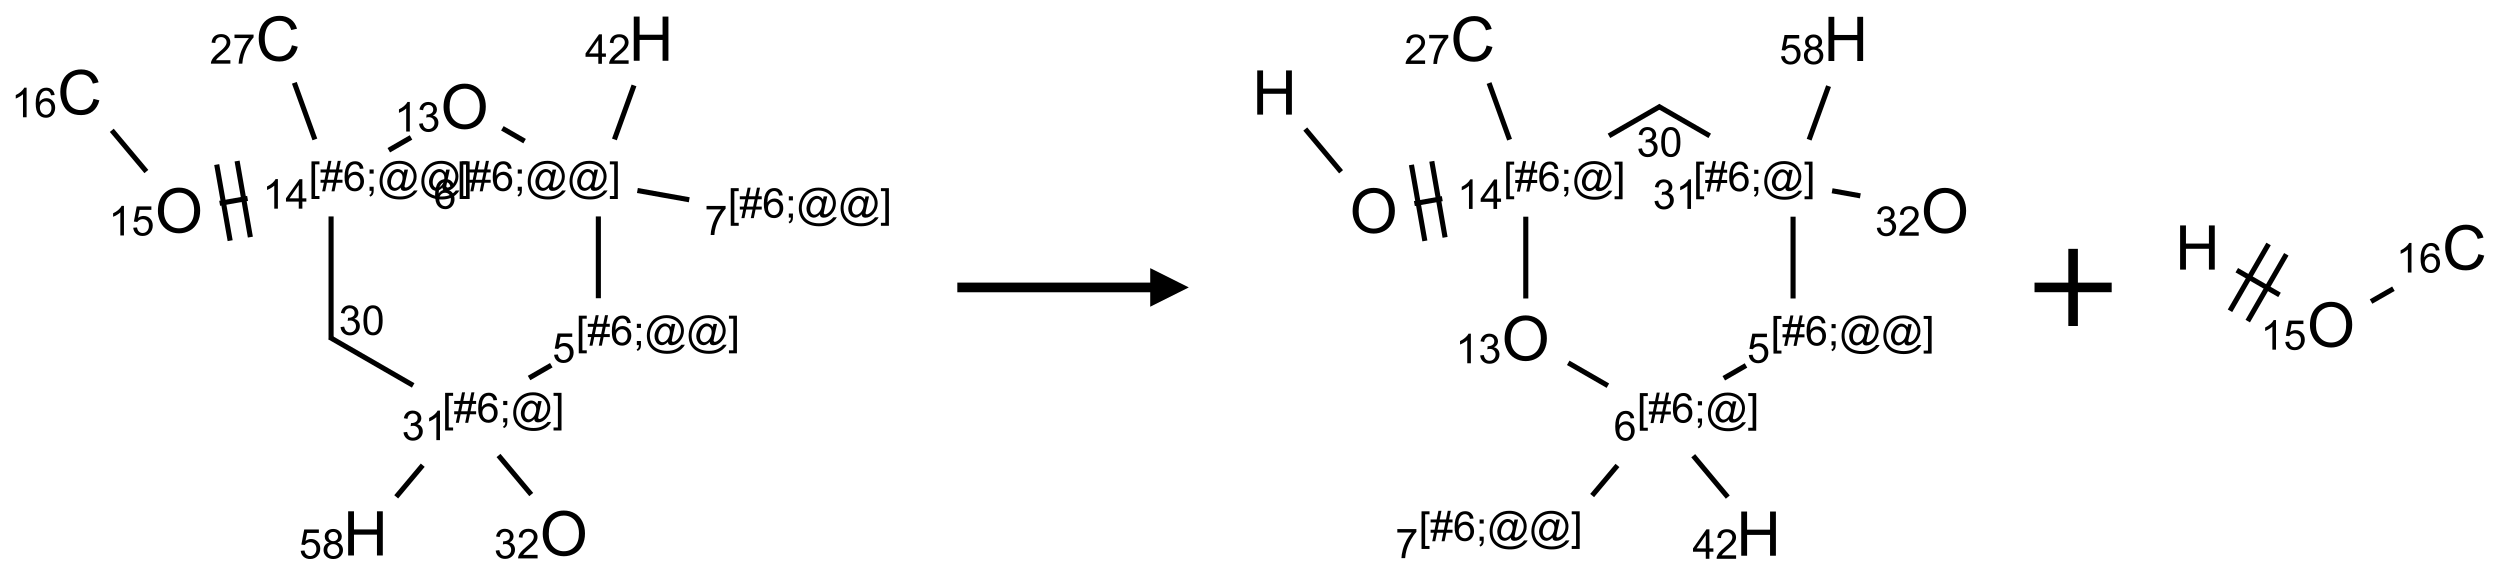 <?xml version="1.0" encoding="UTF-8"?>
<svg xmlns="http://www.w3.org/2000/svg" xmlns:xlink="http://www.w3.org/1999/xlink" width="648" height="149" viewBox="0 0 648 149">
<defs>
<g>
<g id="glyph-0-0">
<path d="M 2 0 L 2 -10 L 10 -10 L 10 0 Z M 2.25 -0.25 L 9.75 -0.25 L 9.75 -9.75 L 2.25 -9.75 Z M 2.25 -0.25 "/>
</g>
<g id="glyph-0-1">
<path d="M 1.281 0 L 1.281 -11.453 L 2.797 -11.453 L 2.797 -6.75 L 8.75 -6.75 L 8.75 -11.453 L 10.266 -11.453 L 10.266 0 L 8.75 0 L 8.75 -5.398 L 2.797 -5.398 L 2.797 0 Z M 1.281 0 "/>
</g>
<g id="glyph-0-2">
<path d="M 0.773 -5.578 C 0.773 -7.48 1.285 -8.969 2.305 -10.043 C 3.324 -11.117 4.645 -11.656 6.258 -11.656 C 7.316 -11.656 8.27 -11.402 9.117 -10.898 C 9.965 -10.395 10.613 -9.688 11.059 -8.785 C 11.504 -7.883 11.727 -6.855 11.727 -5.711 C 11.727 -4.551 11.492 -3.512 11.023 -2.594 C 10.555 -1.676 9.891 -0.984 9.031 -0.512 C 8.172 -0.039 7.246 0.195 6.25 0.195 C 5.172 0.195 4.207 -0.066 3.359 -0.586 C 2.512 -1.105 1.867 -1.816 1.43 -2.719 C 0.992 -3.621 0.773 -4.574 0.773 -5.578 Z M 2.336 -5.555 C 2.336 -4.176 2.707 -3.086 3.449 -2.293 C 4.191 -1.5 5.121 -1.102 6.242 -1.102 C 7.383 -1.102 8.32 -1.504 9.059 -2.305 C 9.797 -3.105 10.164 -4.246 10.164 -5.719 C 10.164 -6.652 10.008 -7.465 9.691 -8.16 C 9.375 -8.855 8.914 -9.395 8.309 -9.777 C 7.703 -10.16 7.02 -10.352 6.266 -10.352 C 5.191 -10.352 4.27 -9.984 3.496 -9.246 C 2.723 -8.508 2.336 -7.277 2.336 -5.555 Z M 2.336 -5.555 "/>
</g>
<g id="glyph-0-3">
<path d="M 9.406 -4.016 L 10.922 -3.633 C 10.605 -2.387 10.031 -1.438 9.207 -0.785 C 8.383 -0.133 7.371 0.195 6.18 0.195 C 4.945 0.195 3.941 -0.055 3.168 -0.559 C 2.395 -1.062 1.805 -1.789 1.402 -2.742 C 1 -3.695 0.797 -4.719 0.797 -5.812 C 0.797 -7.004 1.023 -8.047 1.48 -8.934 C 1.938 -9.82 2.586 -10.496 3.426 -10.957 C 4.266 -11.418 5.191 -11.648 6.203 -11.648 C 7.348 -11.648 8.312 -11.355 9.094 -10.773 C 9.875 -10.191 10.418 -9.371 10.727 -8.312 L 9.234 -7.961 C 8.969 -8.793 8.582 -9.402 8.078 -9.781 C 7.574 -10.16 6.938 -10.352 6.172 -10.352 C 5.293 -10.352 4.555 -10.141 3.965 -9.719 C 3.375 -9.297 2.957 -8.73 2.719 -8.02 C 2.48 -7.309 2.359 -6.574 2.359 -5.82 C 2.359 -4.848 2.5 -3.996 2.785 -3.27 C 3.07 -2.543 3.512 -2 4.109 -1.641 C 4.707 -1.281 5.355 -1.102 6.055 -1.102 C 6.902 -1.102 7.621 -1.348 8.211 -1.836 C 8.801 -2.324 9.199 -3.051 9.406 -4.016 Z M 9.406 -4.016 "/>
</g>
<g id="glyph-1-0">
<path d="M 1.332 0 L 1.332 -6.668 L 6.668 -6.668 L 6.668 0 Z M 1.5 -0.168 L 6.5 -0.168 L 6.5 -6.5 L 1.5 -6.5 Z M 1.5 -0.168 "/>
</g>
<g id="glyph-1-1">
<path d="M 3.449 0 L 3.449 -1.828 L 0.137 -1.828 L 0.137 -2.688 L 3.621 -7.637 L 4.387 -7.637 L 4.387 -2.688 L 5.418 -2.688 L 5.418 -1.828 L 4.387 -1.828 L 4.387 0 Z M 3.449 -2.688 L 3.449 -6.129 L 1.059 -2.688 Z M 3.449 -2.688 "/>
</g>
<g id="glyph-1-2">
<path d="M 5.371 -0.902 L 5.371 0 L 0.324 0 C 0.316 -0.227 0.352 -0.441 0.434 -0.652 C 0.562 -0.996 0.766 -1.332 1.051 -1.668 C 1.332 -2 1.742 -2.387 2.277 -2.824 C 3.105 -3.504 3.668 -4.043 3.957 -4.441 C 4.25 -4.84 4.395 -5.215 4.395 -5.566 C 4.395 -5.938 4.262 -6.254 3.996 -6.508 C 3.73 -6.762 3.387 -6.891 2.957 -6.891 C 2.508 -6.891 2.145 -6.754 1.875 -6.484 C 1.605 -6.215 1.469 -5.84 1.465 -5.359 L 0.5 -5.457 C 0.566 -6.176 0.812 -6.727 1.246 -7.102 C 1.676 -7.477 2.254 -7.668 2.98 -7.668 C 3.711 -7.668 4.293 -7.465 4.719 -7.059 C 5.145 -6.652 5.359 -6.148 5.359 -5.547 C 5.359 -5.242 5.297 -4.941 5.172 -4.645 C 5.047 -4.352 4.84 -4.039 4.551 -3.715 C 4.262 -3.387 3.777 -2.938 3.105 -2.371 C 2.543 -1.898 2.18 -1.578 2.02 -1.41 C 1.859 -1.242 1.73 -1.07 1.625 -0.902 Z M 5.371 -0.902 "/>
</g>
<g id="glyph-1-3">
<path d="M 0.723 2.121 L 0.723 -7.637 L 2.793 -7.637 L 2.793 -6.859 L 1.66 -6.859 L 1.66 1.344 L 2.793 1.344 L 2.793 2.121 Z M 0.723 2.121 "/>
</g>
<g id="glyph-1-4">
<path d="M 0.535 0.129 L 0.988 -2.09 L 0.109 -2.09 L 0.109 -2.863 L 1.145 -2.863 L 1.531 -4.754 L 0.109 -4.754 L 0.109 -5.531 L 1.688 -5.531 L 2.141 -7.766 L 2.922 -7.766 L 2.469 -5.531 L 4.109 -5.531 L 4.562 -7.766 L 5.348 -7.766 L 4.895 -5.531 L 5.797 -5.531 L 5.797 -4.754 L 4.738 -4.754 L 4.348 -2.863 L 5.797 -2.863 L 5.797 -2.09 L 4.191 -2.09 L 3.738 0.129 L 2.957 0.129 L 3.406 -2.09 L 1.77 -2.09 L 1.316 0.129 Z M 1.926 -2.863 L 3.562 -2.863 L 3.953 -4.754 L 2.312 -4.754 Z M 1.926 -2.863 "/>
</g>
<g id="glyph-1-5">
<path d="M 5.309 -5.766 L 4.375 -5.691 C 4.293 -6.059 4.172 -6.328 4.02 -6.496 C 3.766 -6.762 3.453 -6.895 3.082 -6.895 C 2.785 -6.895 2.523 -6.812 2.297 -6.645 C 2 -6.43 1.77 -6.117 1.598 -5.703 C 1.43 -5.289 1.34 -4.703 1.332 -3.938 C 1.559 -4.281 1.836 -4.535 2.16 -4.703 C 2.488 -4.871 2.828 -4.953 3.188 -4.953 C 3.812 -4.953 4.344 -4.723 4.785 -4.262 C 5.223 -3.801 5.441 -3.207 5.441 -2.48 C 5.441 -2 5.34 -1.555 5.133 -1.145 C 4.926 -0.73 4.641 -0.418 4.281 -0.199 C 3.922 0.02 3.512 0.129 3.051 0.129 C 2.27 0.129 1.633 -0.156 1.141 -0.73 C 0.648 -1.305 0.402 -2.254 0.402 -3.574 C 0.402 -5.051 0.672 -6.121 1.219 -6.793 C 1.695 -7.375 2.336 -7.668 3.141 -7.668 C 3.742 -7.668 4.234 -7.5 4.617 -7.16 C 5 -6.824 5.23 -6.359 5.309 -5.766 Z M 1.48 -2.473 C 1.48 -2.152 1.547 -1.844 1.684 -1.547 C 1.82 -1.25 2.016 -1.027 2.262 -0.871 C 2.508 -0.719 2.766 -0.641 3.035 -0.641 C 3.434 -0.641 3.773 -0.801 4.059 -1.121 C 4.344 -1.441 4.484 -1.875 4.484 -2.422 C 4.484 -2.949 4.344 -3.367 4.062 -3.668 C 3.781 -3.973 3.426 -4.125 3 -4.125 C 2.578 -4.125 2.219 -3.973 1.922 -3.668 C 1.625 -3.363 1.48 -2.969 1.48 -2.473 Z M 1.48 -2.473 "/>
</g>
<g id="glyph-1-6">
<path d="M 0.949 -4.465 L 0.949 -5.531 L 2.016 -5.531 L 2.016 -4.465 Z M 0.949 0 L 0.949 -1.066 L 2.016 -1.066 L 2.016 0 C 2.016 0.391 1.945 0.711 1.809 0.949 C 1.668 1.191 1.449 1.379 1.145 1.512 L 0.887 1.109 C 1.082 1.023 1.23 0.895 1.324 0.727 C 1.418 0.559 1.469 0.316 1.48 0 Z M 0.949 0 "/>
</g>
<g id="glyph-1-7">
<path d="M 6.047 -0.848 C 5.82 -0.59 5.57 -0.379 5.289 -0.223 C 5.008 -0.062 4.73 0.016 4.449 0.016 C 4.141 0.016 3.84 -0.074 3.547 -0.254 C 3.254 -0.434 3.02 -0.715 2.836 -1.09 C 2.652 -1.465 2.562 -1.875 2.562 -2.324 C 2.562 -2.875 2.703 -3.43 2.988 -3.98 C 3.27 -4.535 3.621 -4.953 4.043 -5.23 C 4.461 -5.508 4.871 -5.645 5.266 -5.645 C 5.566 -5.645 5.855 -5.566 6.129 -5.41 C 6.402 -5.25 6.641 -5.012 6.84 -4.688 L 7.016 -5.496 L 7.949 -5.496 L 7.199 -2 C 7.094 -1.516 7.043 -1.246 7.043 -1.191 C 7.043 -1.098 7.078 -1.02 7.148 -0.949 C 7.219 -0.883 7.305 -0.848 7.406 -0.848 C 7.59 -0.848 7.832 -0.953 8.129 -1.168 C 8.527 -1.445 8.84 -1.816 9.07 -2.285 C 9.301 -2.75 9.418 -3.234 9.418 -3.73 C 9.418 -4.309 9.27 -4.852 8.973 -5.355 C 8.676 -5.859 8.23 -6.262 7.645 -6.562 C 7.055 -6.863 6.406 -7.016 5.691 -7.016 C 4.879 -7.016 4.137 -6.824 3.465 -6.445 C 2.793 -6.066 2.273 -5.52 1.902 -4.809 C 1.535 -4.098 1.348 -3.34 1.348 -2.527 C 1.348 -1.676 1.535 -0.941 1.902 -0.328 C 2.273 0.285 2.809 0.742 3.508 1.035 C 4.207 1.328 4.984 1.473 5.832 1.473 C 6.742 1.473 7.504 1.32 8.121 1.016 C 8.734 0.711 9.195 0.34 9.5 -0.098 L 10.441 -0.098 C 10.266 0.266 9.961 0.637 9.531 1.016 C 9.102 1.395 8.59 1.695 7.996 1.914 C 7.402 2.133 6.688 2.246 5.848 2.246 C 5.078 2.246 4.367 2.145 3.715 1.949 C 3.066 1.75 2.512 1.453 2.051 1.055 C 1.594 0.656 1.25 0.199 1.016 -0.316 C 0.723 -0.973 0.578 -1.684 0.578 -2.441 C 0.578 -3.289 0.75 -4.098 1.098 -4.863 C 1.523 -5.805 2.125 -6.527 2.902 -7.027 C 3.684 -7.527 4.629 -7.777 5.738 -7.777 C 6.602 -7.777 7.375 -7.602 8.059 -7.246 C 8.746 -6.895 9.285 -6.371 9.684 -5.672 C 10.02 -5.07 10.188 -4.418 10.188 -3.715 C 10.188 -2.707 9.832 -1.812 9.125 -1.031 C 8.492 -0.328 7.801 0.02 7.051 0.02 C 6.812 0.02 6.617 -0.016 6.473 -0.09 C 6.324 -0.16 6.215 -0.266 6.145 -0.402 C 6.102 -0.488 6.066 -0.637 6.047 -0.848 Z M 3.527 -2.262 C 3.527 -1.785 3.641 -1.414 3.863 -1.152 C 4.09 -0.887 4.348 -0.754 4.641 -0.754 C 4.836 -0.754 5.039 -0.812 5.254 -0.93 C 5.469 -1.047 5.676 -1.219 5.871 -1.449 C 6.066 -1.676 6.23 -1.969 6.355 -2.32 C 6.48 -2.672 6.543 -3.027 6.543 -3.379 C 6.543 -3.852 6.426 -4.219 6.191 -4.48 C 5.957 -4.738 5.672 -4.871 5.332 -4.871 C 5.109 -4.871 4.902 -4.812 4.707 -4.699 C 4.512 -4.586 4.32 -4.406 4.137 -4.156 C 3.953 -3.906 3.805 -3.602 3.691 -3.246 C 3.582 -2.887 3.527 -2.559 3.527 -2.262 Z M 3.527 -2.262 "/>
</g>
<g id="glyph-1-8">
<path d="M 2.27 2.121 L 0.203 2.121 L 0.203 1.344 L 1.332 1.344 L 1.332 -6.859 L 0.203 -6.859 L 0.203 -7.637 L 2.27 -7.637 Z M 2.27 2.121 "/>
</g>
<g id="glyph-1-9">
<path d="M 0.441 -2 L 1.426 -2.082 C 1.5 -1.605 1.668 -1.242 1.934 -1.004 C 2.199 -0.762 2.52 -0.641 2.895 -0.641 C 3.348 -0.641 3.73 -0.812 4.043 -1.152 C 4.355 -1.492 4.512 -1.941 4.512 -2.504 C 4.512 -3.039 4.359 -3.461 4.059 -3.77 C 3.758 -4.078 3.367 -4.234 2.879 -4.234 C 2.578 -4.234 2.305 -4.164 2.062 -4.027 C 1.82 -3.891 1.629 -3.715 1.488 -3.496 L 0.609 -3.609 L 1.348 -7.531 L 5.145 -7.531 L 5.145 -6.637 L 2.098 -6.637 L 1.688 -4.582 C 2.145 -4.902 2.625 -5.062 3.129 -5.062 C 3.797 -5.062 4.359 -4.832 4.816 -4.371 C 5.277 -3.91 5.504 -3.312 5.504 -2.59 C 5.504 -1.898 5.305 -1.301 4.902 -0.797 C 4.41 -0.18 3.742 0.129 2.895 0.129 C 2.199 0.129 1.633 -0.062 1.195 -0.453 C 0.758 -0.844 0.504 -1.359 0.441 -2 Z M 0.441 -2 "/>
</g>
<g id="glyph-1-10">
<path d="M 0.449 -2.016 L 1.387 -2.141 C 1.492 -1.609 1.676 -1.227 1.934 -0.992 C 2.191 -0.758 2.508 -0.641 2.879 -0.641 C 3.32 -0.641 3.695 -0.793 3.996 -1.098 C 4.301 -1.402 4.453 -1.781 4.453 -2.234 C 4.453 -2.664 4.312 -3.02 4.031 -3.301 C 3.75 -3.578 3.391 -3.719 2.957 -3.719 C 2.781 -3.719 2.562 -3.684 2.297 -3.613 L 2.402 -4.438 C 2.465 -4.43 2.516 -4.426 2.551 -4.426 C 2.949 -4.426 3.312 -4.531 3.629 -4.738 C 3.949 -4.949 4.109 -5.27 4.109 -5.703 C 4.109 -6.047 3.992 -6.332 3.762 -6.559 C 3.527 -6.785 3.227 -6.895 2.859 -6.895 C 2.496 -6.895 2.191 -6.781 1.949 -6.551 C 1.707 -6.324 1.547 -5.98 1.48 -5.52 L 0.543 -5.688 C 0.656 -6.316 0.918 -6.805 1.324 -7.148 C 1.73 -7.492 2.234 -7.668 2.84 -7.668 C 3.254 -7.668 3.641 -7.578 3.988 -7.398 C 4.34 -7.219 4.609 -6.977 4.793 -6.668 C 4.98 -6.359 5.074 -6.031 5.074 -5.684 C 5.074 -5.352 4.984 -5.051 4.809 -4.781 C 4.629 -4.512 4.367 -4.297 4.02 -4.137 C 4.473 -4.031 4.824 -3.816 5.074 -3.488 C 5.324 -3.16 5.449 -2.75 5.449 -2.254 C 5.449 -1.59 5.203 -1.023 4.719 -0.559 C 4.234 -0.098 3.617 0.137 2.875 0.137 C 2.203 0.137 1.648 -0.062 1.207 -0.465 C 0.762 -0.863 0.512 -1.379 0.449 -2.016 Z M 0.449 -2.016 "/>
</g>
<g id="glyph-1-11">
<path d="M 3.973 0 L 3.035 0 L 3.035 -5.973 C 2.809 -5.758 2.516 -5.543 2.148 -5.328 C 1.781 -5.113 1.453 -4.953 1.16 -4.844 L 1.16 -5.75 C 1.684 -5.996 2.145 -6.297 2.535 -6.645 C 2.93 -6.996 3.207 -7.336 3.371 -7.668 L 3.973 -7.668 Z M 3.973 0 "/>
</g>
<g id="glyph-1-12">
<path d="M 0.441 -3.766 C 0.441 -4.668 0.535 -5.395 0.723 -5.945 C 0.906 -6.496 1.184 -6.922 1.551 -7.219 C 1.918 -7.516 2.375 -7.668 2.934 -7.668 C 3.344 -7.668 3.703 -7.586 4.012 -7.418 C 4.32 -7.254 4.574 -7.016 4.777 -6.707 C 4.977 -6.395 5.137 -6.016 5.25 -5.57 C 5.363 -5.125 5.422 -4.523 5.422 -3.766 C 5.422 -2.871 5.328 -2.148 5.145 -1.598 C 4.961 -1.047 4.688 -0.621 4.32 -0.32 C 3.953 -0.02 3.492 0.129 2.934 0.129 C 2.195 0.129 1.617 -0.133 1.199 -0.66 C 0.695 -1.297 0.441 -2.332 0.441 -3.766 Z M 1.406 -3.766 C 1.406 -2.512 1.555 -1.68 1.848 -1.262 C 2.141 -0.848 2.5 -0.641 2.934 -0.641 C 3.363 -0.641 3.727 -0.848 4.02 -1.266 C 4.312 -1.684 4.457 -2.516 4.457 -3.766 C 4.457 -5.023 4.312 -5.859 4.02 -6.27 C 3.727 -6.684 3.359 -6.891 2.922 -6.891 C 2.492 -6.891 2.148 -6.707 1.891 -6.344 C 1.566 -5.879 1.406 -5.02 1.406 -3.766 Z M 1.406 -3.766 "/>
</g>
<g id="glyph-1-13">
<path d="M 0.504 -6.637 L 0.504 -7.535 L 5.449 -7.535 L 5.449 -6.809 C 4.961 -6.289 4.48 -5.602 4.004 -4.746 C 3.527 -3.887 3.156 -3.004 2.895 -2.098 C 2.707 -1.461 2.59 -0.762 2.535 0 L 1.574 0 C 1.582 -0.602 1.703 -1.328 1.926 -2.176 C 2.152 -3.027 2.477 -3.848 2.898 -4.637 C 3.32 -5.426 3.77 -6.094 4.246 -6.637 Z M 0.504 -6.637 "/>
</g>
<g id="glyph-1-14">
<path d="M 1.887 -4.141 C 1.496 -4.281 1.207 -4.484 1.02 -4.75 C 0.832 -5.016 0.738 -5.328 0.738 -5.699 C 0.738 -6.254 0.938 -6.719 1.34 -7.098 C 1.738 -7.477 2.27 -7.668 2.934 -7.668 C 3.598 -7.668 4.137 -7.473 4.543 -7.086 C 4.949 -6.699 5.152 -6.227 5.152 -5.672 C 5.152 -5.316 5.059 -5.008 4.871 -4.746 C 4.688 -4.484 4.406 -4.281 4.027 -4.141 C 4.496 -3.988 4.852 -3.742 5.098 -3.402 C 5.34 -3.062 5.465 -2.656 5.465 -2.184 C 5.465 -1.531 5.234 -0.98 4.77 -0.535 C 4.309 -0.09 3.703 0.129 2.949 0.129 C 2.195 0.129 1.586 -0.094 1.125 -0.539 C 0.664 -0.984 0.434 -1.543 0.434 -2.207 C 0.434 -2.703 0.559 -3.121 0.809 -3.457 C 1.062 -3.793 1.422 -4.02 1.887 -4.141 Z M 1.699 -5.73 C 1.699 -5.367 1.812 -5.074 2.047 -4.844 C 2.281 -4.613 2.582 -4.5 2.953 -4.5 C 3.312 -4.5 3.609 -4.613 3.84 -4.84 C 4.07 -5.066 4.188 -5.348 4.188 -5.676 C 4.188 -6.02 4.07 -6.309 3.832 -6.543 C 3.594 -6.777 3.297 -6.895 2.941 -6.895 C 2.586 -6.895 2.289 -6.781 2.051 -6.551 C 1.816 -6.324 1.699 -6.047 1.699 -5.73 Z M 1.395 -2.203 C 1.395 -1.938 1.461 -1.676 1.586 -1.426 C 1.711 -1.176 1.902 -0.984 2.152 -0.848 C 2.402 -0.711 2.672 -0.641 2.957 -0.641 C 3.406 -0.641 3.777 -0.785 4.066 -1.074 C 4.359 -1.363 4.504 -1.727 4.504 -2.172 C 4.504 -2.625 4.355 -2.996 4.055 -3.293 C 3.754 -3.586 3.379 -3.734 2.926 -3.734 C 2.484 -3.734 2.121 -3.59 1.832 -3.297 C 1.543 -3.004 1.395 -2.641 1.395 -2.203 Z M 1.395 -2.203 "/>
</g>
</g>
</defs>
<path fill="none" stroke-width="0.033" stroke-linecap="butt" stroke-linejoin="miter" stroke="rgb(0%, 0%, 0%)" stroke-opacity="1" stroke-miterlimit="10" d="M 3.591 0.303 L 3.464 0.653 " transform="matrix(40, 0, 0, 40, 20.695, 10.021)"/>
<path fill="none" stroke-width="0.033" stroke-linecap="butt" stroke-linejoin="miter" stroke="rgb(0%, 0%, 0%)" stroke-opacity="1" stroke-miterlimit="10" d="M 3.36 1.152 L 3.36 1.682 " transform="matrix(40, 0, 0, 40, 20.695, 10.021)"/>
<path fill="none" stroke-width="0.033" stroke-linecap="butt" stroke-linejoin="miter" stroke="rgb(0%, 0%, 0%)" stroke-opacity="1" stroke-miterlimit="10" d="M 3.055 2.116 L 2.911 2.199 " transform="matrix(40, 0, 0, 40, 20.695, 10.021)"/>
<path fill="none" stroke-width="0.033" stroke-linecap="butt" stroke-linejoin="miter" stroke="rgb(0%, 0%, 0%)" stroke-opacity="1" stroke-miterlimit="10" d="M 2.16 2.247 L 1.619 1.935 " transform="matrix(40, 0, 0, 40, 20.695, 10.021)"/>
<path fill="none" stroke-width="0.033" stroke-linecap="butt" stroke-linejoin="miter" stroke="rgb(0%, 0%, 0%)" stroke-opacity="1" stroke-miterlimit="10" d="M 1.628 1.949 L 1.628 1.152 " transform="matrix(40, 0, 0, 40, 20.695, 10.021)"/>
<path fill="none" stroke-width="0.033" stroke-linecap="butt" stroke-linejoin="miter" stroke="rgb(0%, 0%, 0%)" stroke-opacity="1" stroke-miterlimit="10" d="M 2.002 0.723 L 2.146 0.64 " transform="matrix(40, 0, 0, 40, 20.695, 10.021)"/>
<path fill="none" stroke-width="0.033" stroke-linecap="butt" stroke-linejoin="miter" stroke="rgb(0%, 0%, 0%)" stroke-opacity="1" stroke-miterlimit="10" d="M 2.738 0.581 L 2.882 0.664 " transform="matrix(40, 0, 0, 40, 20.695, 10.021)"/>
<path fill="none" stroke-width="0.033" stroke-linecap="butt" stroke-linejoin="miter" stroke="rgb(0%, 0%, 0%)" stroke-opacity="1" stroke-miterlimit="10" d="M 1.087 1.035 L 0.906 1.067 " transform="matrix(40, 0, 0, 40, 20.695, 10.021)"/>
<path fill="none" stroke-width="0.033" stroke-linecap="butt" stroke-linejoin="miter" stroke="rgb(0%, 0%, 0%)" stroke-opacity="1" stroke-miterlimit="10" d="M 0.887 0.816 L 0.974 1.309 " transform="matrix(40, 0, 0, 40, 20.695, 10.021)"/>
<path fill="none" stroke-width="0.033" stroke-linecap="butt" stroke-linejoin="miter" stroke="rgb(0%, 0%, 0%)" stroke-opacity="1" stroke-miterlimit="10" d="M 1.019 0.793 L 1.105 1.286 " transform="matrix(40, 0, 0, 40, 20.695, 10.021)"/>
<path fill="none" stroke-width="0.033" stroke-linecap="butt" stroke-linejoin="miter" stroke="rgb(0%, 0%, 0%)" stroke-opacity="1" stroke-miterlimit="10" d="M 0.431 0.861 L 0.207 0.594 " transform="matrix(40, 0, 0, 40, 20.695, 10.021)"/>
<path fill="none" stroke-width="0.033" stroke-linecap="butt" stroke-linejoin="miter" stroke="rgb(0%, 0%, 0%)" stroke-opacity="1" stroke-miterlimit="10" d="M 1.523 0.653 L 1.39 0.286 " transform="matrix(40, 0, 0, 40, 20.695, 10.021)"/>
<path fill="none" stroke-width="0.033" stroke-linecap="butt" stroke-linejoin="miter" stroke="rgb(0%, 0%, 0%)" stroke-opacity="1" stroke-miterlimit="10" d="M 2.713 2.701 L 2.925 2.954 " transform="matrix(40, 0, 0, 40, 20.695, 10.021)"/>
<path fill="none" stroke-width="0.033" stroke-linecap="butt" stroke-linejoin="miter" stroke="rgb(0%, 0%, 0%)" stroke-opacity="1" stroke-miterlimit="10" d="M 2.222 2.764 L 2.05 2.969 " transform="matrix(40, 0, 0, 40, 20.695, 10.021)"/>
<path fill="none" stroke-width="0.033" stroke-linecap="butt" stroke-linejoin="miter" stroke="rgb(0%, 0%, 0%)" stroke-opacity="1" stroke-miterlimit="10" d="M 3.613 0.984 L 3.949 1.044 " transform="matrix(40, 0, 0, 40, 20.695, 10.021)"/>
<g fill="rgb(0%, 0%, 0%)" fill-opacity="1">
<use xlink:href="#glyph-0-1" x="162.988" y="15.75"/>
</g>
<g fill="rgb(0%, 0%, 0%)" fill-opacity="1">
<use xlink:href="#glyph-1-1" x="151.633" y="16.543"/>
<use xlink:href="#glyph-1-2" x="157.565" y="16.543"/>
</g>
<g fill="rgb(0%, 0%, 0%)" fill-opacity="1">
<use xlink:href="#glyph-1-3" x="118.422" y="49.461"/>
<use xlink:href="#glyph-1-4" x="121.385" y="49.461"/>
<use xlink:href="#glyph-1-5" x="127.318" y="49.461"/>
<use xlink:href="#glyph-1-6" x="133.25" y="49.461"/>
<use xlink:href="#glyph-1-7" x="136.214" y="49.461"/>
<use xlink:href="#glyph-1-7" x="147.042" y="49.461"/>
<use xlink:href="#glyph-1-8" x="157.87" y="49.461"/>
</g>
<g fill="rgb(0%, 0%, 0%)" fill-opacity="1">
<use xlink:href="#glyph-1-5" x="112.371" y="54.09"/>
</g>
<g fill="rgb(0%, 0%, 0%)" fill-opacity="1">
<use xlink:href="#glyph-1-3" x="149.293" y="89.461"/>
<use xlink:href="#glyph-1-4" x="152.257" y="89.461"/>
<use xlink:href="#glyph-1-5" x="158.189" y="89.461"/>
<use xlink:href="#glyph-1-6" x="164.121" y="89.461"/>
<use xlink:href="#glyph-1-7" x="167.085" y="89.461"/>
<use xlink:href="#glyph-1-7" x="177.913" y="89.461"/>
<use xlink:href="#glyph-1-8" x="188.741" y="89.461"/>
</g>
<g fill="rgb(0%, 0%, 0%)" fill-opacity="1">
<use xlink:href="#glyph-1-9" x="143.18" y="93.957"/>
</g>
<g fill="rgb(0%, 0%, 0%)" fill-opacity="1">
<use xlink:href="#glyph-1-3" x="114.652" y="109.461"/>
<use xlink:href="#glyph-1-4" x="117.616" y="109.461"/>
<use xlink:href="#glyph-1-5" x="123.548" y="109.461"/>
<use xlink:href="#glyph-1-6" x="129.48" y="109.461"/>
<use xlink:href="#glyph-1-7" x="132.444" y="109.461"/>
<use xlink:href="#glyph-1-8" x="143.272" y="109.461"/>
</g>
<g fill="rgb(0%, 0%, 0%)" fill-opacity="1">
<use xlink:href="#glyph-1-10" x="104.137" y="114.09"/>
<use xlink:href="#glyph-1-11" x="110.069" y="114.09"/>
</g>
<g fill="rgb(0%, 0%, 0%)" fill-opacity="1">
<use xlink:href="#glyph-1-10" x="87.824" y="86.797"/>
<use xlink:href="#glyph-1-12" x="93.757" y="86.797"/>
</g>
<g fill="rgb(0%, 0%, 0%)" fill-opacity="1">
<use xlink:href="#glyph-1-3" x="80.012" y="49.461"/>
<use xlink:href="#glyph-1-4" x="82.975" y="49.461"/>
<use xlink:href="#glyph-1-5" x="88.908" y="49.461"/>
<use xlink:href="#glyph-1-6" x="94.84" y="49.461"/>
<use xlink:href="#glyph-1-7" x="97.803" y="49.461"/>
<use xlink:href="#glyph-1-7" x="108.632" y="49.461"/>
<use xlink:href="#glyph-1-8" x="119.46" y="49.461"/>
</g>
<g fill="rgb(0%, 0%, 0%)" fill-opacity="1">
<use xlink:href="#glyph-1-11" x="68.055" y="54.09"/>
<use xlink:href="#glyph-1-1" x="73.987" y="54.09"/>
</g>
<g fill="rgb(0%, 0%, 0%)" fill-opacity="1">
<use xlink:href="#glyph-0-2" x="114.191" y="33.34"/>
</g>
<g fill="rgb(0%, 0%, 0%)" fill-opacity="1">
<use xlink:href="#glyph-1-11" x="102.25" y="34.09"/>
<use xlink:href="#glyph-1-10" x="108.182" y="34.09"/>
</g>
<g fill="rgb(0%, 0%, 0%)" fill-opacity="1">
<use xlink:href="#glyph-0-2" x="40.156" y="60.285"/>
</g>
<g fill="rgb(0%, 0%, 0%)" fill-opacity="1">
<use xlink:href="#glyph-1-11" x="28.156" y="61.035"/>
<use xlink:href="#glyph-1-9" x="34.089" y="61.035"/>
</g>
<g fill="rgb(0%, 0%, 0%)" fill-opacity="1">
<use xlink:href="#glyph-0-3" x="14.836" y="29.641"/>
</g>
<g fill="rgb(0%, 0%, 0%)" fill-opacity="1">
<use xlink:href="#glyph-1-11" x="2.922" y="30.395"/>
<use xlink:href="#glyph-1-5" x="8.854" y="30.395"/>
</g>
<g fill="rgb(0%, 0%, 0%)" fill-opacity="1">
<use xlink:href="#glyph-0-3" x="66.262" y="15.75"/>
</g>
<g fill="rgb(0%, 0%, 0%)" fill-opacity="1">
<use xlink:href="#glyph-1-2" x="54.344" y="16.504"/>
<use xlink:href="#glyph-1-13" x="60.276" y="16.504"/>
</g>
<g fill="rgb(0%, 0%, 0%)" fill-opacity="1">
<use xlink:href="#glyph-0-2" x="139.902" y="143.984"/>
</g>
<g fill="rgb(0%, 0%, 0%)" fill-opacity="1">
<use xlink:href="#glyph-1-10" x="128.039" y="144.73"/>
<use xlink:href="#glyph-1-2" x="133.971" y="144.73"/>
</g>
<g fill="rgb(0%, 0%, 0%)" fill-opacity="1">
<use xlink:href="#glyph-0-1" x="88.957" y="143.98"/>
</g>
<g fill="rgb(0%, 0%, 0%)" fill-opacity="1">
<use xlink:href="#glyph-1-9" x="77.504" y="144.77"/>
<use xlink:href="#glyph-1-14" x="83.436" y="144.77"/>
</g>
<g fill="rgb(0%, 0%, 0%)" fill-opacity="1">
<use xlink:href="#glyph-1-3" x="188.684" y="56.406"/>
<use xlink:href="#glyph-1-4" x="191.647" y="56.406"/>
<use xlink:href="#glyph-1-5" x="197.579" y="56.406"/>
<use xlink:href="#glyph-1-6" x="203.512" y="56.406"/>
<use xlink:href="#glyph-1-7" x="206.475" y="56.406"/>
<use xlink:href="#glyph-1-7" x="217.303" y="56.406"/>
<use xlink:href="#glyph-1-8" x="228.132" y="56.406"/>
</g>
<g fill="rgb(0%, 0%, 0%)" fill-opacity="1">
<use xlink:href="#glyph-1-13" x="182.629" y="60.906"/>
</g>
<path fill-rule="nonzero" fill="rgb(0%, 0%, 0%)" fill-opacity="1" d="M 248.137 75.75 L 298.137 75.75 L 298.137 79.5 L 308.137 74.5 L 298.137 69.5 L 298.137 73.25 L 248.137 73.25 "/>
<path fill="none" stroke-width="0.033" stroke-linecap="butt" stroke-linejoin="miter" stroke="rgb(0%, 0%, 0%)" stroke-opacity="1" stroke-miterlimit="10" d="M 0.199 0.584 L 0.431 0.861 " transform="matrix(40, 0, 0, 40, 330.363, 10.086)"/>
<path fill="none" stroke-width="0.033" stroke-linecap="butt" stroke-linejoin="miter" stroke="rgb(0%, 0%, 0%)" stroke-opacity="1" stroke-miterlimit="10" d="M 0.906 1.067 L 1.087 1.035 " transform="matrix(40, 0, 0, 40, 330.363, 10.086)"/>
<path fill="none" stroke-width="0.033" stroke-linecap="butt" stroke-linejoin="miter" stroke="rgb(0%, 0%, 0%)" stroke-opacity="1" stroke-miterlimit="10" d="M 1.105 1.286 L 1.019 0.793 " transform="matrix(40, 0, 0, 40, 330.363, 10.086)"/>
<path fill="none" stroke-width="0.033" stroke-linecap="butt" stroke-linejoin="miter" stroke="rgb(0%, 0%, 0%)" stroke-opacity="1" stroke-miterlimit="10" d="M 0.974 1.309 L 0.887 0.816 " transform="matrix(40, 0, 0, 40, 330.363, 10.086)"/>
<path fill="none" stroke-width="0.033" stroke-linecap="butt" stroke-linejoin="miter" stroke="rgb(0%, 0%, 0%)" stroke-opacity="1" stroke-miterlimit="10" d="M 1.523 0.653 L 1.39 0.286 " transform="matrix(40, 0, 0, 40, 330.363, 10.086)"/>
<path fill="none" stroke-width="0.033" stroke-linecap="butt" stroke-linejoin="miter" stroke="rgb(0%, 0%, 0%)" stroke-opacity="1" stroke-miterlimit="10" d="M 1.628 1.152 L 1.628 1.682 " transform="matrix(40, 0, 0, 40, 330.363, 10.086)"/>
<path fill="none" stroke-width="0.033" stroke-linecap="butt" stroke-linejoin="miter" stroke="rgb(0%, 0%, 0%)" stroke-opacity="1" stroke-miterlimit="10" d="M 1.903 2.099 L 2.16 2.247 " transform="matrix(40, 0, 0, 40, 330.363, 10.086)"/>
<path fill="none" stroke-width="0.033" stroke-linecap="butt" stroke-linejoin="miter" stroke="rgb(0%, 0%, 0%)" stroke-opacity="1" stroke-miterlimit="10" d="M 2.222 2.764 L 2.058 2.959 " transform="matrix(40, 0, 0, 40, 330.363, 10.086)"/>
<path fill="none" stroke-width="0.033" stroke-linecap="butt" stroke-linejoin="miter" stroke="rgb(0%, 0%, 0%)" stroke-opacity="1" stroke-miterlimit="10" d="M 2.713 2.701 L 2.937 2.969 " transform="matrix(40, 0, 0, 40, 330.363, 10.086)"/>
<path fill="none" stroke-width="0.033" stroke-linecap="butt" stroke-linejoin="miter" stroke="rgb(0%, 0%, 0%)" stroke-opacity="1" stroke-miterlimit="10" d="M 2.911 2.199 L 3.055 2.116 " transform="matrix(40, 0, 0, 40, 330.363, 10.086)"/>
<path fill="none" stroke-width="0.033" stroke-linecap="butt" stroke-linejoin="miter" stroke="rgb(0%, 0%, 0%)" stroke-opacity="1" stroke-miterlimit="10" d="M 3.36 1.682 L 3.36 1.152 " transform="matrix(40, 0, 0, 40, 330.363, 10.086)"/>
<path fill="none" stroke-width="0.033" stroke-linecap="butt" stroke-linejoin="miter" stroke="rgb(0%, 0%, 0%)" stroke-opacity="1" stroke-miterlimit="10" d="M 3.613 0.984 L 3.796 1.017 " transform="matrix(40, 0, 0, 40, 330.363, 10.086)"/>
<path fill="none" stroke-width="0.033" stroke-linecap="butt" stroke-linejoin="miter" stroke="rgb(0%, 0%, 0%)" stroke-opacity="1" stroke-miterlimit="10" d="M 3.464 0.653 L 3.59 0.306 " transform="matrix(40, 0, 0, 40, 330.363, 10.086)"/>
<path fill="none" stroke-width="0.033" stroke-linecap="butt" stroke-linejoin="miter" stroke="rgb(0%, 0%, 0%)" stroke-opacity="1" stroke-miterlimit="10" d="M 2.82 0.628 L 2.485 0.435 " transform="matrix(40, 0, 0, 40, 330.363, 10.086)"/>
<path fill="none" stroke-width="0.033" stroke-linecap="butt" stroke-linejoin="miter" stroke="rgb(0%, 0%, 0%)" stroke-opacity="1" stroke-miterlimit="10" d="M 2.502 0.435 L 2.167 0.628 " transform="matrix(40, 0, 0, 40, 330.363, 10.086)"/>
<g fill="rgb(0%, 0%, 0%)" fill-opacity="1">
<use xlink:href="#glyph-0-1" x="324.59" y="29.707"/>
</g>
<g fill="rgb(0%, 0%, 0%)" fill-opacity="1">
<use xlink:href="#glyph-0-2" x="349.824" y="60.352"/>
</g>
<g fill="rgb(0%, 0%, 0%)" fill-opacity="1">
<use xlink:href="#glyph-1-3" x="389.68" y="49.527"/>
<use xlink:href="#glyph-1-4" x="392.643" y="49.527"/>
<use xlink:href="#glyph-1-5" x="398.576" y="49.527"/>
<use xlink:href="#glyph-1-6" x="404.508" y="49.527"/>
<use xlink:href="#glyph-1-7" x="407.471" y="49.527"/>
<use xlink:href="#glyph-1-8" x="418.299" y="49.527"/>
</g>
<g fill="rgb(0%, 0%, 0%)" fill-opacity="1">
<use xlink:href="#glyph-1-11" x="377.723" y="54.156"/>
<use xlink:href="#glyph-1-1" x="383.655" y="54.156"/>
</g>
<g fill="rgb(0%, 0%, 0%)" fill-opacity="1">
<use xlink:href="#glyph-0-3" x="375.93" y="15.812"/>
</g>
<g fill="rgb(0%, 0%, 0%)" fill-opacity="1">
<use xlink:href="#glyph-1-2" x="364.012" y="16.566"/>
<use xlink:href="#glyph-1-13" x="369.944" y="16.566"/>
</g>
<g fill="rgb(0%, 0%, 0%)" fill-opacity="1">
<use xlink:href="#glyph-0-2" x="389.219" y="93.406"/>
</g>
<g fill="rgb(0%, 0%, 0%)" fill-opacity="1">
<use xlink:href="#glyph-1-11" x="377.277" y="94.152"/>
<use xlink:href="#glyph-1-10" x="383.21" y="94.152"/>
</g>
<g fill="rgb(0%, 0%, 0%)" fill-opacity="1">
<use xlink:href="#glyph-1-3" x="424.32" y="109.527"/>
<use xlink:href="#glyph-1-4" x="427.284" y="109.527"/>
<use xlink:href="#glyph-1-5" x="433.216" y="109.527"/>
<use xlink:href="#glyph-1-6" x="439.148" y="109.527"/>
<use xlink:href="#glyph-1-7" x="442.112" y="109.527"/>
<use xlink:href="#glyph-1-8" x="452.94" y="109.527"/>
</g>
<g fill="rgb(0%, 0%, 0%)" fill-opacity="1">
<use xlink:href="#glyph-1-5" x="418.27" y="114.156"/>
</g>
<g fill="rgb(0%, 0%, 0%)" fill-opacity="1">
<use xlink:href="#glyph-1-3" x="367.738" y="140.168"/>
<use xlink:href="#glyph-1-4" x="370.702" y="140.168"/>
<use xlink:href="#glyph-1-5" x="376.634" y="140.168"/>
<use xlink:href="#glyph-1-6" x="382.566" y="140.168"/>
<use xlink:href="#glyph-1-7" x="385.53" y="140.168"/>
<use xlink:href="#glyph-1-7" x="396.358" y="140.168"/>
<use xlink:href="#glyph-1-8" x="407.186" y="140.168"/>
</g>
<g fill="rgb(0%, 0%, 0%)" fill-opacity="1">
<use xlink:href="#glyph-1-13" x="361.68" y="144.668"/>
</g>
<g fill="rgb(0%, 0%, 0%)" fill-opacity="1">
<use xlink:href="#glyph-0-1" x="450.047" y="144.043"/>
</g>
<g fill="rgb(0%, 0%, 0%)" fill-opacity="1">
<use xlink:href="#glyph-1-1" x="438.691" y="144.836"/>
<use xlink:href="#glyph-1-2" x="444.624" y="144.836"/>
</g>
<g fill="rgb(0%, 0%, 0%)" fill-opacity="1">
<use xlink:href="#glyph-1-3" x="458.961" y="89.527"/>
<use xlink:href="#glyph-1-4" x="461.924" y="89.527"/>
<use xlink:href="#glyph-1-5" x="467.857" y="89.527"/>
<use xlink:href="#glyph-1-6" x="473.789" y="89.527"/>
<use xlink:href="#glyph-1-7" x="476.753" y="89.527"/>
<use xlink:href="#glyph-1-7" x="487.581" y="89.527"/>
<use xlink:href="#glyph-1-8" x="498.409" y="89.527"/>
</g>
<g fill="rgb(0%, 0%, 0%)" fill-opacity="1">
<use xlink:href="#glyph-1-9" x="452.848" y="94.023"/>
</g>
<g fill="rgb(0%, 0%, 0%)" fill-opacity="1">
<use xlink:href="#glyph-1-3" x="438.918" y="49.527"/>
<use xlink:href="#glyph-1-4" x="441.882" y="49.527"/>
<use xlink:href="#glyph-1-5" x="447.814" y="49.527"/>
<use xlink:href="#glyph-1-6" x="453.746" y="49.527"/>
<use xlink:href="#glyph-1-7" x="456.71" y="49.527"/>
<use xlink:href="#glyph-1-8" x="467.538" y="49.527"/>
</g>
<g fill="rgb(0%, 0%, 0%)" fill-opacity="1">
<use xlink:href="#glyph-1-10" x="428.406" y="54.156"/>
<use xlink:href="#glyph-1-11" x="434.339" y="54.156"/>
</g>
<g fill="rgb(0%, 0%, 0%)" fill-opacity="1">
<use xlink:href="#glyph-0-2" x="497.891" y="60.352"/>
</g>
<g fill="rgb(0%, 0%, 0%)" fill-opacity="1">
<use xlink:href="#glyph-1-10" x="486.027" y="61.098"/>
<use xlink:href="#glyph-1-2" x="491.96" y="61.098"/>
</g>
<g fill="rgb(0%, 0%, 0%)" fill-opacity="1">
<use xlink:href="#glyph-0-1" x="472.656" y="15.812"/>
</g>
<g fill="rgb(0%, 0%, 0%)" fill-opacity="1">
<use xlink:href="#glyph-1-9" x="461.207" y="16.605"/>
<use xlink:href="#glyph-1-14" x="467.139" y="16.605"/>
</g>
<g fill="rgb(0%, 0%, 0%)" fill-opacity="1">
<use xlink:href="#glyph-1-10" x="424.207" y="40.59"/>
<use xlink:href="#glyph-1-12" x="430.139" y="40.59"/>
</g>
<path fill="none" stroke-width="0.062" stroke-linecap="butt" stroke-linejoin="miter" stroke="rgb(0%, 0%, 0%)" stroke-opacity="1" stroke-miterlimit="10" d="M 0 0 L 0.5 0 M 0.25 -0.25 L 0.25 0.25 " transform="matrix(40, 0, 0, 40, 527.348, 74.5)"/>
<path fill="none" stroke-width="0.033" stroke-linecap="butt" stroke-linejoin="miter" stroke="rgb(0%, 0%, 0%)" stroke-opacity="1" stroke-miterlimit="10" d="M 0.255 0.147 L 0.532 0.307 " transform="matrix(40, 0, 0, 40, 569.574, 64.156)"/>
<path fill="none" stroke-width="0.033" stroke-linecap="butt" stroke-linejoin="miter" stroke="rgb(0%, 0%, 0%)" stroke-opacity="1" stroke-miterlimit="10" d="M 0.326 0.477 L 0.576 0.044 " transform="matrix(40, 0, 0, 40, 569.574, 64.156)"/>
<path fill="none" stroke-width="0.033" stroke-linecap="butt" stroke-linejoin="miter" stroke="rgb(0%, 0%, 0%)" stroke-opacity="1" stroke-miterlimit="10" d="M 0.211 0.41 L 0.461 -0.023 " transform="matrix(40, 0, 0, 40, 569.574, 64.156)"/>
<path fill="none" stroke-width="0.033" stroke-linecap="butt" stroke-linejoin="miter" stroke="rgb(0%, 0%, 0%)" stroke-opacity="1" stroke-miterlimit="10" d="M 1.125 0.35 L 1.27 0.267 " transform="matrix(40, 0, 0, 40, 569.574, 64.156)"/>
<g fill="rgb(0%, 0%, 0%)" fill-opacity="1">
<use xlink:href="#glyph-0-1" x="563.801" y="69.883"/>
</g>
<g fill="rgb(0%, 0%, 0%)" fill-opacity="1">
<use xlink:href="#glyph-0-2" x="597.965" y="89.887"/>
</g>
<g fill="rgb(0%, 0%, 0%)" fill-opacity="1">
<use xlink:href="#glyph-1-11" x="585.965" y="90.637"/>
<use xlink:href="#glyph-1-9" x="591.897" y="90.637"/>
</g>
<g fill="rgb(0%, 0%, 0%)" fill-opacity="1">
<use xlink:href="#glyph-0-3" x="632.996" y="69.883"/>
</g>
<g fill="rgb(0%, 0%, 0%)" fill-opacity="1">
<use xlink:href="#glyph-1-11" x="621.082" y="70.637"/>
<use xlink:href="#glyph-1-5" x="627.014" y="70.637"/>
</g>
</svg>
